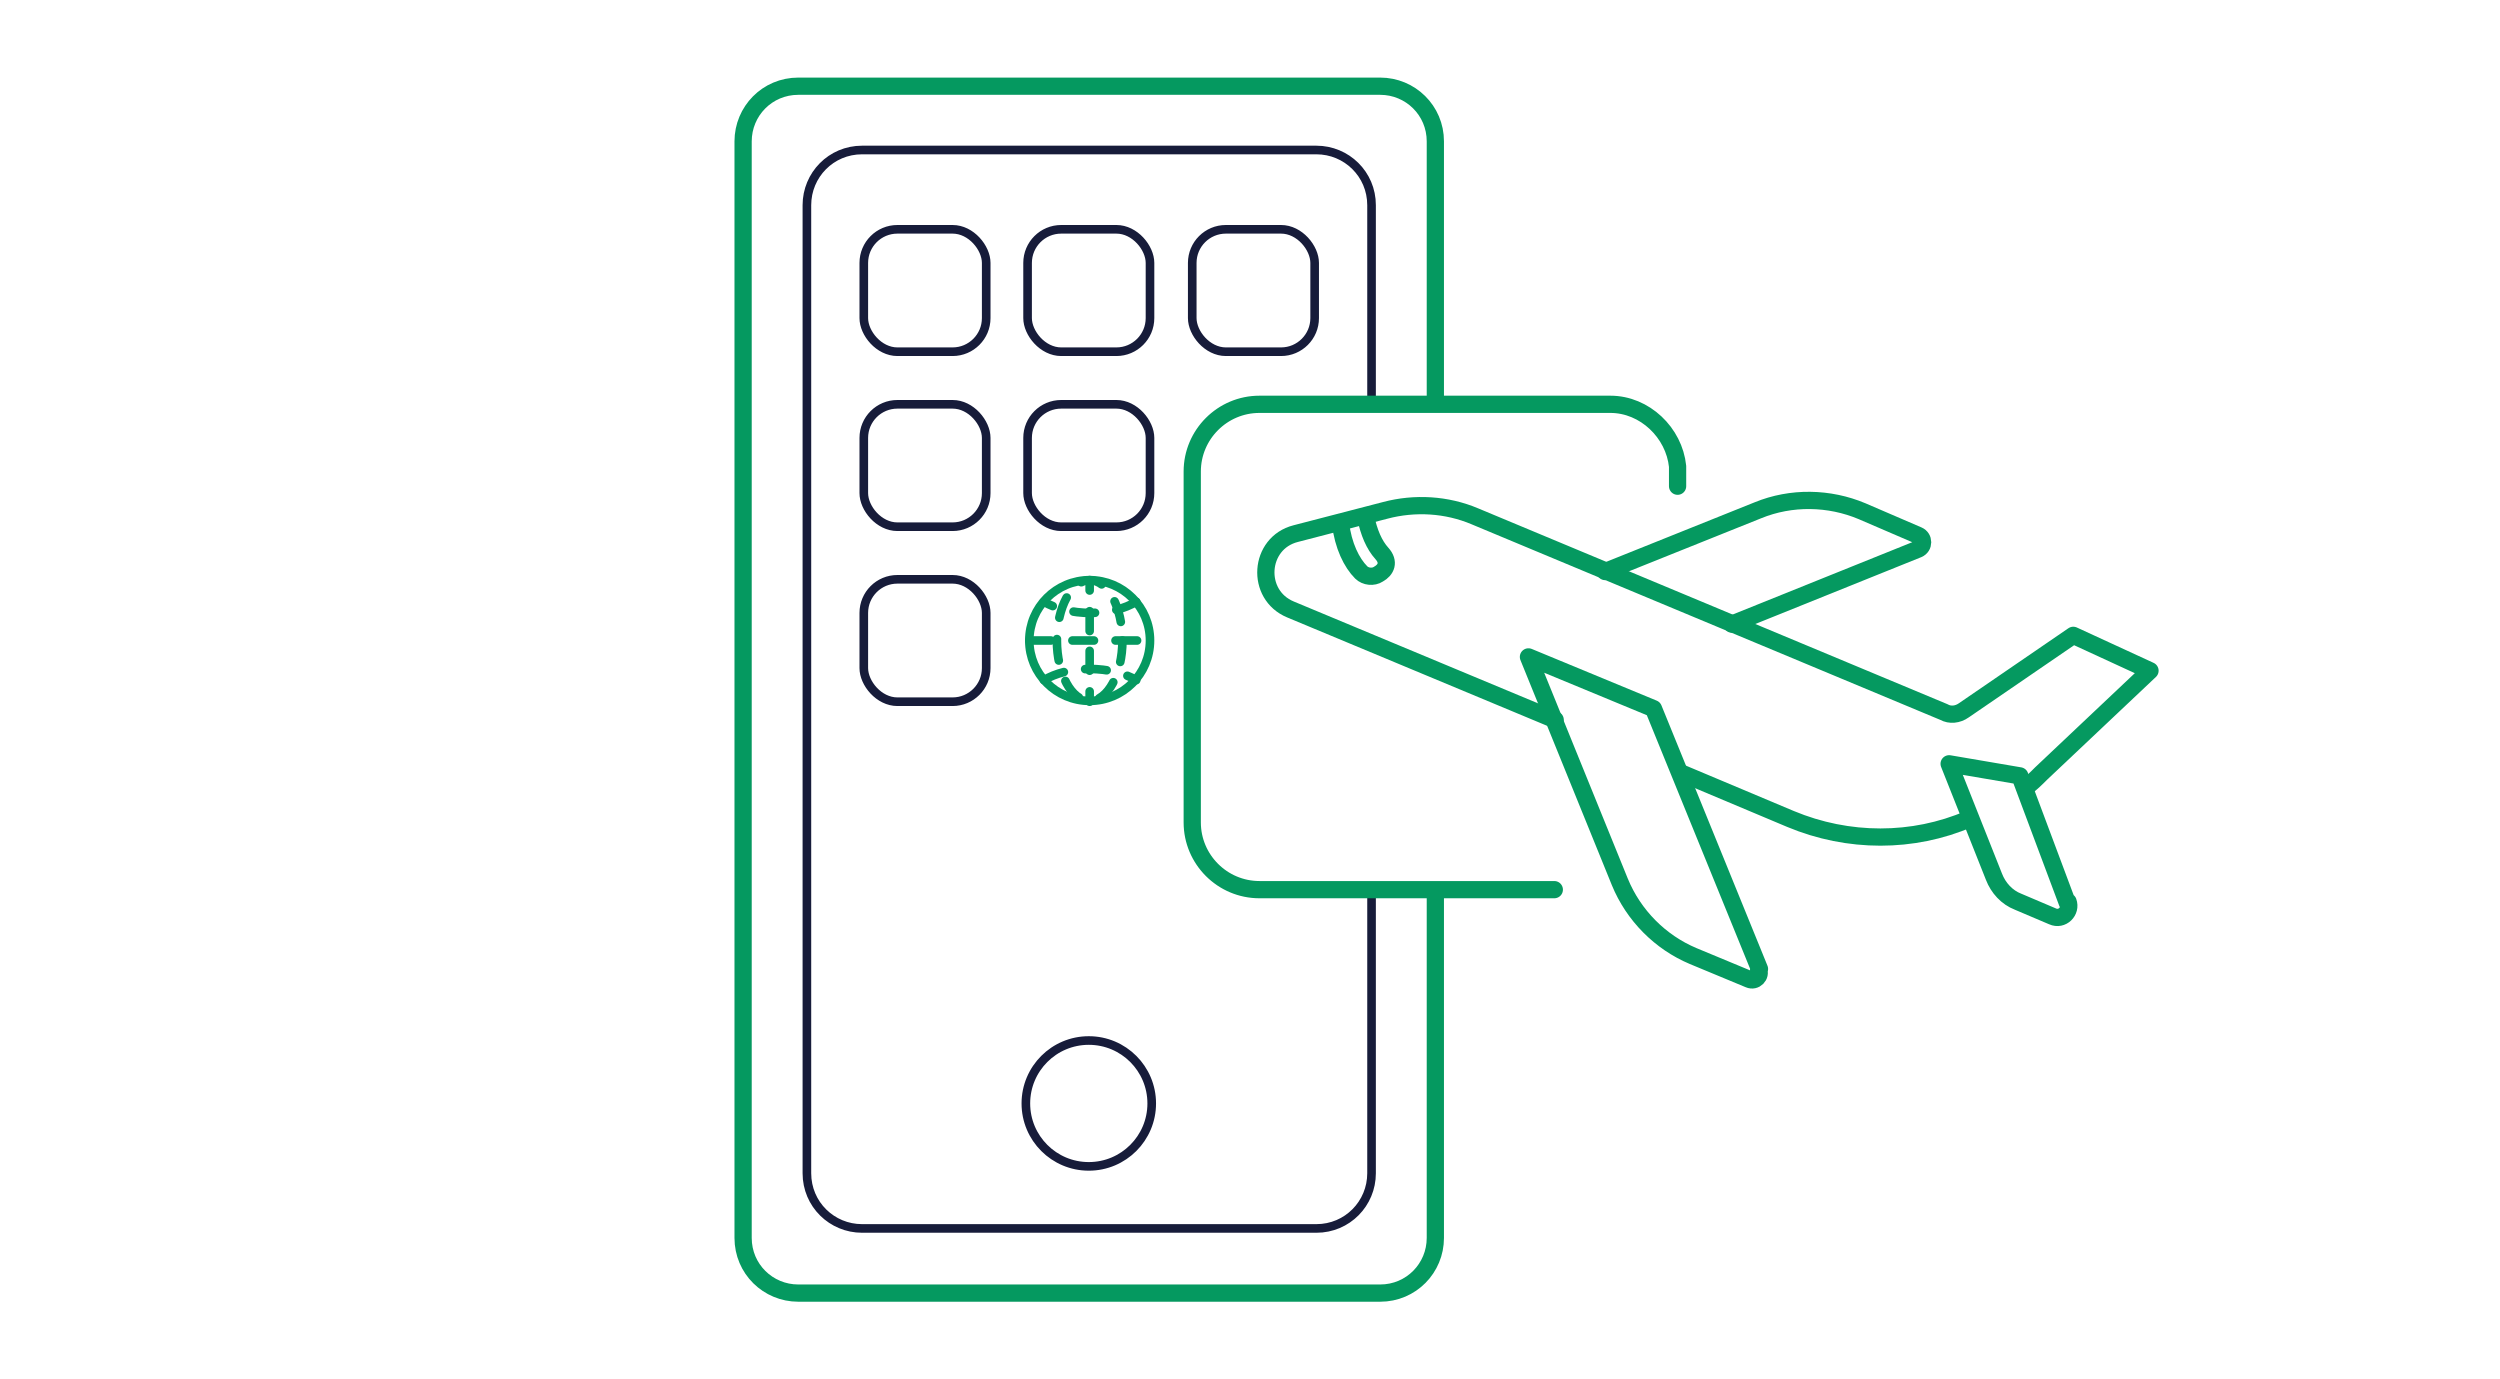 <?xml version="1.0" encoding="UTF-8"?>
<svg id="icons" xmlns="http://www.w3.org/2000/svg" width="290" height="160" version="1.1" viewBox="0 0 290 160">
  <!-- Generator: Adobe Illustrator 29.7.1, SVG Export Plug-In . SVG Version: 2.1.1 Build 8)  -->
  <defs>
    <style>
      .st0 {
        stroke-dasharray: 2.3 2.3;
      }

      .st0, .st1, .st2, .st3, .st4 {
        fill: none;
        stroke-linecap: round;
        stroke-linejoin: round;
      }

      .st0, .st2, .st3, .st4 {
        stroke: #059960;
      }

      .st1 {
        stroke: #171c3a;
      }

      .st3 {
        stroke-dasharray: 2.5;
      }

      .st4 {
        stroke-width: 2px;
      }
    </style>
  </defs>
  <g>
    <path class="st4" d="M166.5,103.8v39.8c0,3.5-2.8,6.4-6.4,6.4h-67.5c-3.5,0-6.4-2.8-6.4-6.4V16.4c0-3.5,2.8-6.4,6.4-6.4h67.5c3.5,0,6.4,2.8,6.4,6.4v30.4"/>
    <path class="st1" d="M159.1,103.6v32.5c0,3.5-2.8,6.4-6.4,6.4h-52.7c-3.5,0-6.4-2.8-6.4-6.4V23.8c0-3.5,2.8-6.4,6.4-6.4h52.7c3.5,0,6.4,2.8,6.4,6.4v23"/>
    <circle class="st1" cx="126.3" cy="128" r="7.3"/>
  </g>
  <g>
    <g>
      <rect class="st1" x="100.2" y="26.6" width="14.2" height="14.2" rx="3.9" ry="3.9"/>
      <rect class="st1" x="138.3" y="26.6" width="14.2" height="14.2" rx="3.9" ry="3.9"/>
      <rect class="st1" x="119.2" y="26.6" width="14.2" height="14.2" rx="3.9" ry="3.9"/>
    </g>
    <g>
      <rect class="st1" x="100.2" y="46.9" width="14.2" height="14.2" rx="3.9" ry="3.9"/>
      <rect class="st1" x="119.2" y="46.9" width="14.2" height="14.2" rx="3.9" ry="3.9"/>
    </g>
    <rect class="st1" x="100.2" y="67.2" width="14.2" height="14.2" rx="3.9" ry="3.9"/>
    <g>
      <circle class="st2" cx="126.4" cy="74.3" r="7"/>
      <ellipse class="st3" cx="126.4" cy="74.3" rx="3.8" ry="7"/>
      <line class="st3" x1="119.4" y1="74.3" x2="133.5" y2="74.3"/>
      <g>
        <line class="st2" x1="126.4" y1="67.3" x2="126.4" y2="68.5"/>
        <line class="st0" x1="126.4" y1="70.9" x2="126.4" y2="79"/>
        <line class="st2" x1="126.4" y1="80.2" x2="126.4" y2="81.4"/>
      </g>
      <path class="st3" d="M121.1,78.9c1.3-.8,3.2-1.3,5.3-1.3s4.1.5,5.4,1.3"/>
      <path class="st3" d="M131.8,69.8c-1.3.8-3.2,1.3-5.3,1.3s-4.1-.5-5.4-1.3"/>
    </g>
  </g>
  <path class="st4" d="M180.3,103.2h-34.2c-4.3,0-7.8-3.5-7.8-7.8v-40.7c0-4.3,3.5-7.8,7.8-7.8h40.7c4,0,7.4,3.3,7.8,7.2v2.3"/>
  <g>
    <g>
      <path class="st4" d="M234.9,91.4c.7-.5,1.3-1.1,1.9-1.7l12.6-11.9-8.9-4.1-12.7,8.7c-.7.5-1.6.6-2.3.2l-54.4-22.7c-3.3-1.4-7-1.6-10.4-.7l-10.4,2.7c-4.3,1.1-4.7,7.1-.6,8.8l30.7,12.8"/>
      <path class="st4" d="M195.1,89.7l12.6,5.3c6.7,2.8,14.2,2.8,20.7,0"/>
      <path class="st4" d="M204.1,112.4l-12.3-30.2-14.5-6,10.6,26.1c1.6,3.9,4.7,7,8.5,8.6l6.5,2.7c.7.3,1.4-.4,1.1-1.1Z"/>
      <path class="st4" d="M186.2,66.3l17.7-7.1c3.9-1.6,8.3-1.5,12.1.1l6.5,2.8c.7.3.7,1.3,0,1.6l-21.6,8.7"/>
      <path class="st4" d="M239.8,104.7l-5.5-14.7-8.2-1.4,5.2,13.1c.5,1.3,1.5,2.4,2.8,2.9l4,1.7c1.1.5,2.2-.6,1.8-1.7Z"/>
    </g>
    <path class="st4" d="M158.4,59.9c.4,1.9,1,3.3,1.9,4.3s.5,1.9-.4,2.4h0c-.6.4-1.5.3-2-.2-1.1-1.1-2.1-3.1-2.4-5.7"/>
  </g>
</svg>